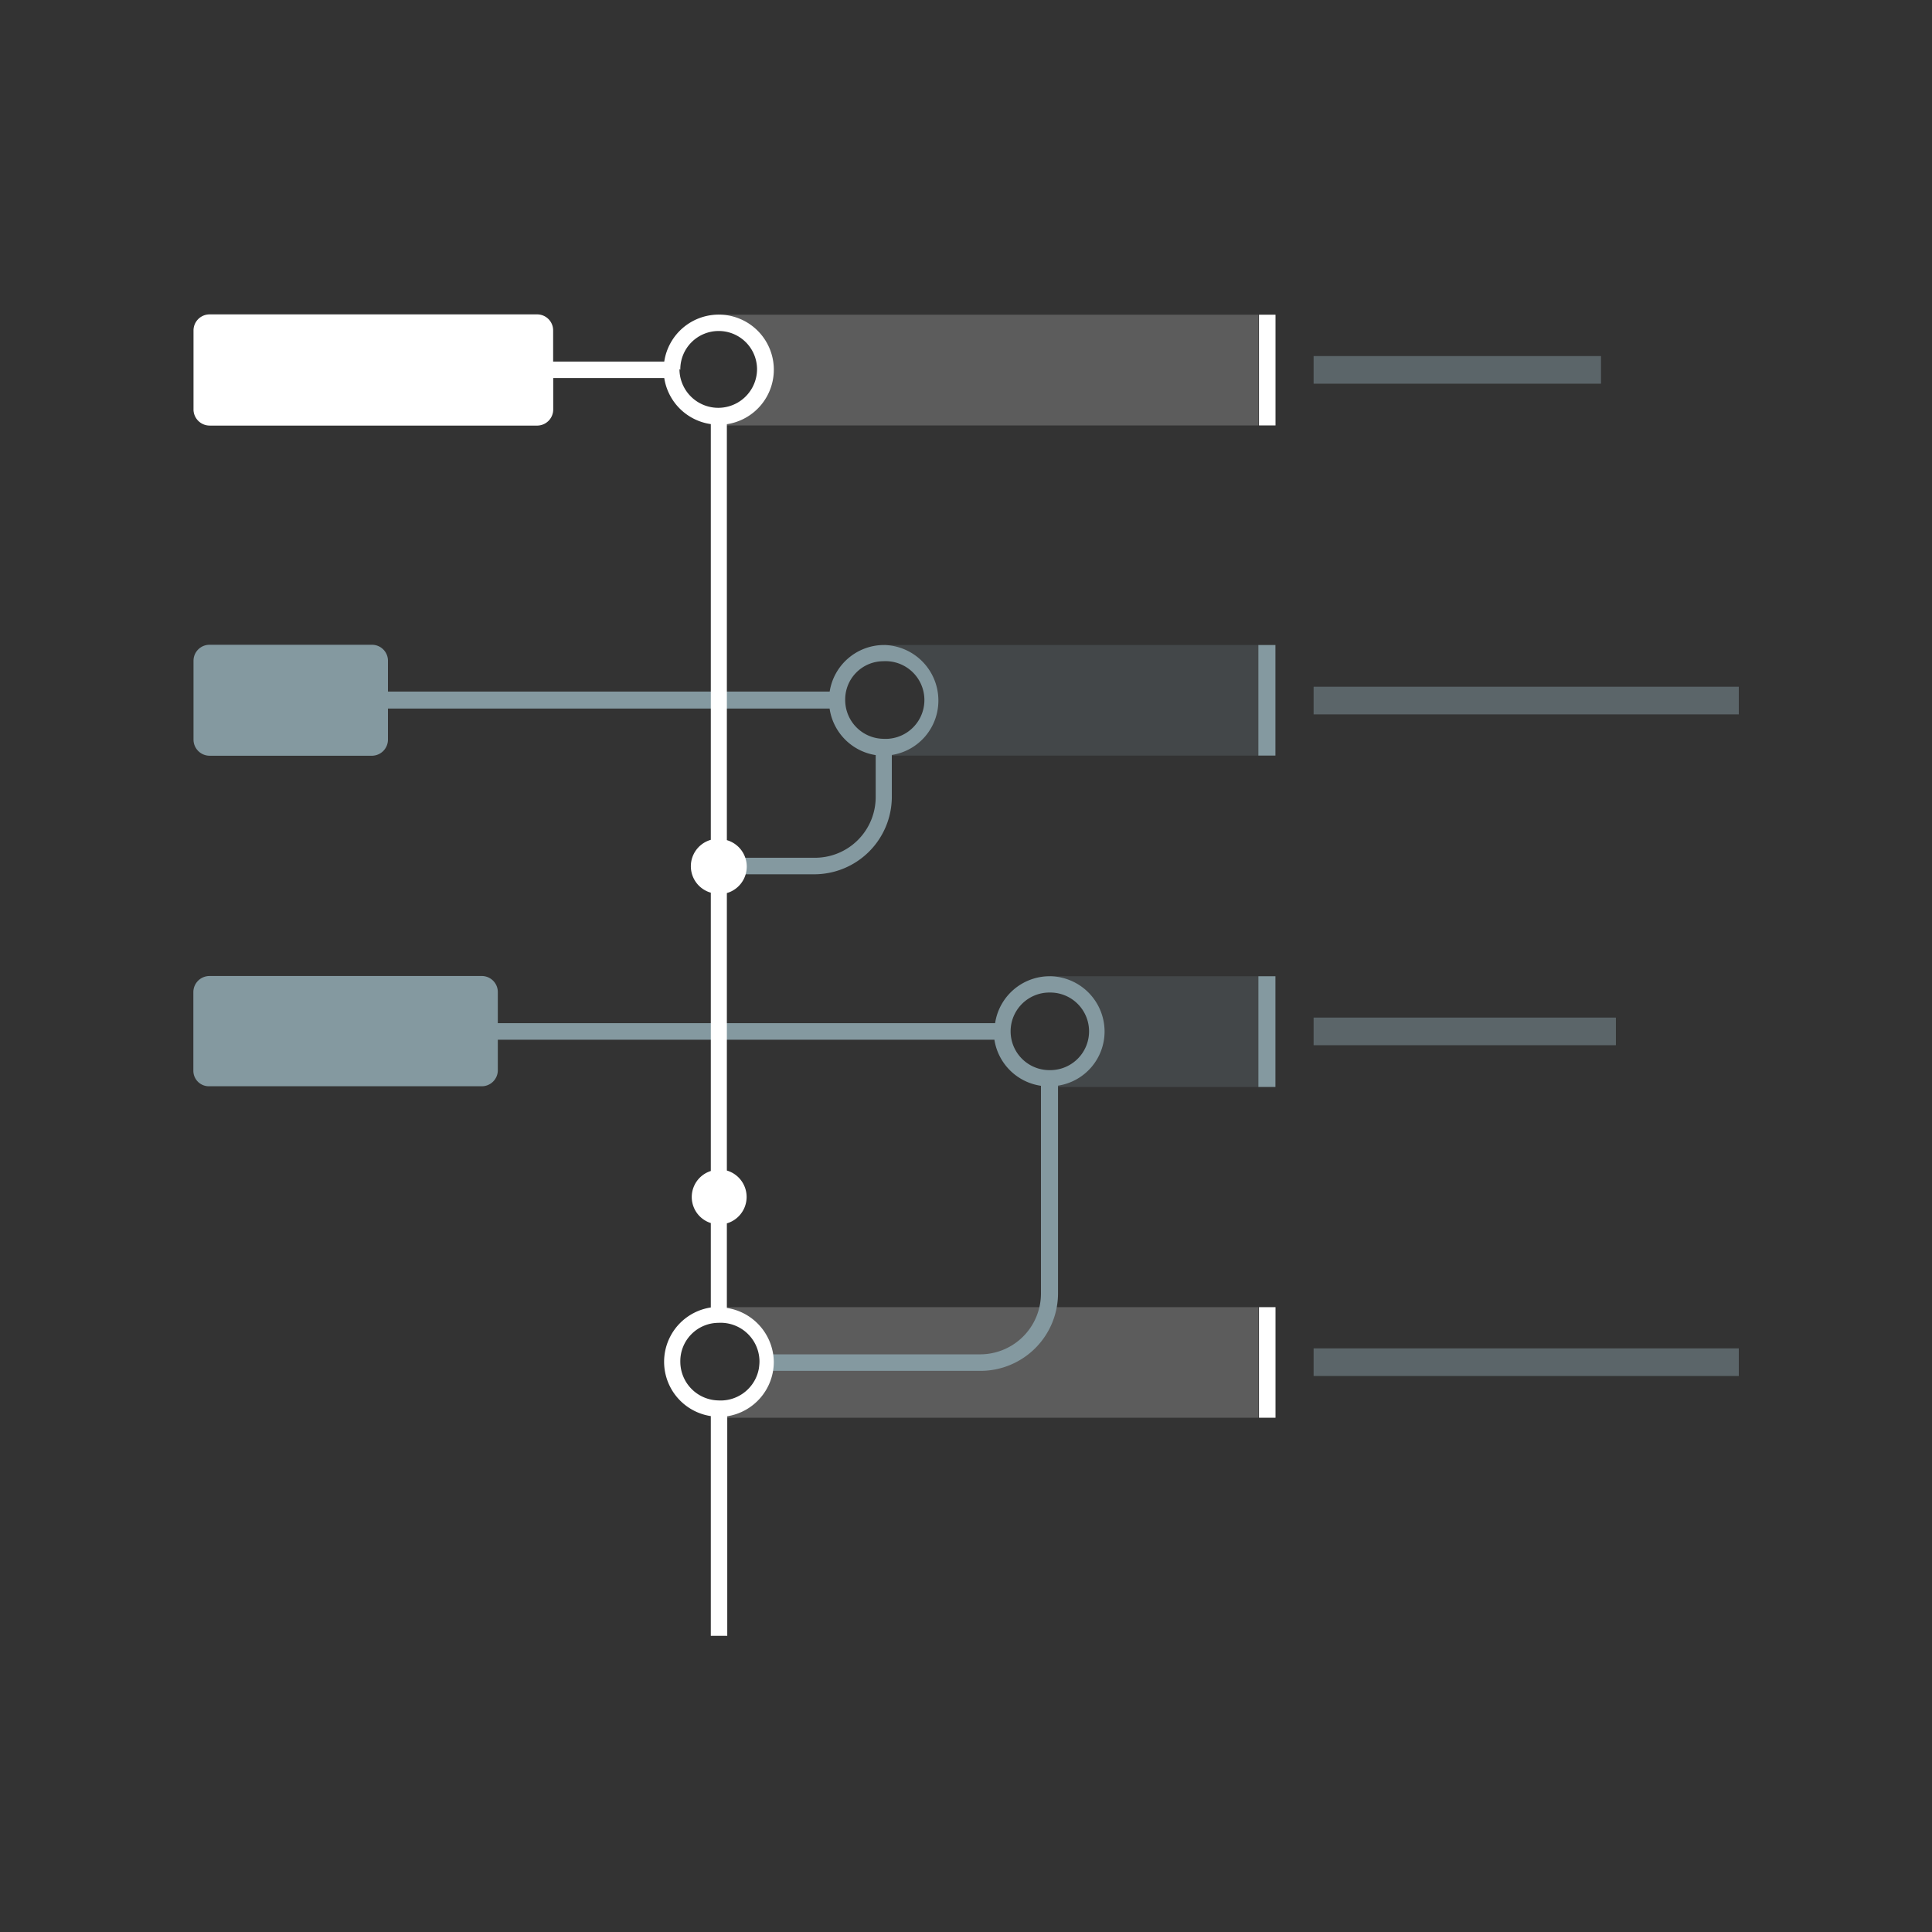 <svg xmlns="http://www.w3.org/2000/svg" id="Icons" viewBox="0 0 249 249"><rect x="0" y="0" width="249" height="249" fill="#333333" stroke="none"/><defs><style>.cls-1,.cls-3,.cls-4{fill:#8499a0;}.cls-1,.cls-2,.cls-3{isolation:isolate;}.cls-1{opacity:0.5;}.cls-2,.cls-6{fill:#fff;}.cls-2,.cls-3{opacity:0.2;}.cls-5{fill:#29c691;}</style></defs><g id="_Exports" data-name=" Exports"><rect class="cls-1" x="169.3" y="173.78" width="54.8" height="3.56"></rect><rect class="cls-1" x="169.3" y="131.15" width="38.96" height="3.56"></rect><rect class="cls-1" x="169.3" y="45.89" width="37.04" height="3.56"></rect><rect class="cls-1" x="169.3" y="88.51" width="54.8" height="3.56"></rect><path class="cls-2" d="M92.61,168.47h69.57v14.25H92.61l5-4.09.53-5.7Z"></path><path class="cls-3" d="M135.25,125.82h26.93v14.27H135.25l5.54-4.8-.17-5.11Z"></path><path class="cls-3" d="M113.93,83.13h48.28V97.38H113.93l5.49-4.51-.31-5.93Z"></path><path class="cls-2" d="M92.61,40.56h69.57V54.83H92.61l5.81-4.06v-6.5Z"></path><path class="cls-4" d="M162.18,125.82h2.2v14.27h-2.2Z"></path><path class="cls-4" d="M162.18,83.13h2.2V97.38h-2.2Z"></path><path class="cls-4" d="M113.93,83.13a7.1,7.1,0,0,0-7,6H50v-3.9a2.06,2.06,0,0,0-2-2.13H27a2.06,2.06,0,0,0-2.06,2.06V95.32A2.08,2.08,0,0,0,27,97.4h21A2.08,2.08,0,0,0,50,95.32v-4h56.92a7.11,7.11,0,0,0,5.94,6v5.41a7.82,7.82,0,0,1-7.82,7.82H92.61v2.13h12.33a10,10,0,0,0,10-9.91v0h0V97.3a7.08,7.08,0,0,0,6-7h0A7.15,7.15,0,0,0,113.93,83.13Zm0,12.09a5,5,0,0,1-5-5h0a4.93,4.93,0,0,1,4.91-5h0a5,5,0,0,1,.58,10,5.61,5.61,0,0,1-.58,0Z"></path><path class="cls-4" d="M135.25,125.82h0a7.11,7.11,0,0,0-7,6.05H64.16v-4a2.07,2.07,0,0,0-2-2.08H27a2.08,2.08,0,0,0-2.08,2.08h0V138h0a2,2,0,0,0,2,2H62.09A2.07,2.07,0,0,0,64.16,138V134h64a7.1,7.1,0,0,0,6,5.94v26.79a7.84,7.84,0,0,1-7.81,7.82H99v2.13h27.42a10,10,0,0,0,9.94-9.93V139.92a7.06,7.06,0,0,0,6-7h0A7.13,7.13,0,0,0,135.25,125.82Zm0,12.1a5,5,0,0,1,0-10h.11a5,5,0,0,1,0,10Z"></path><circle class="cls-5" cx="92.61" cy="154.25" r="2.13"></circle><path class="cls-6" d="M93.68,168.57v-10.9a3.55,3.55,0,0,0,0-6.81V115.1a3.55,3.55,0,0,0,0-6.82V54.67a7.1,7.1,0,1,0-8.07-8.07H71.29v-4h0a2.06,2.06,0,0,0-2-2.08H27a2.07,2.07,0,0,0-2.06,2.07V52.85a2.09,2.09,0,0,0,2.08,2H69.3a2.08,2.08,0,0,0,2-2.13v-4H85.61a7.09,7.09,0,0,0,6,5.94v53.58a3.54,3.54,0,0,0,0,6.81v35.87a3.52,3.52,0,0,0,0,6.71v10.88a7.08,7.08,0,0,0,0,14v28.32h2.12V182.53a7.1,7.1,0,0,0,6-7h0A7.13,7.13,0,0,0,93.68,168.57Zm-6-120.91a4.94,4.94,0,0,1,4.89-5h0a4.94,4.94,0,0,1,5,4.9h0a5,5,0,0,1-10,0Zm5,132.83a5,5,0,0,1-5-5h0a4.94,4.94,0,0,1,4.9-5h0a5,5,0,1,1,.59,10,5.81,5.81,0,0,1-.59,0Z"></path><path class="cls-6" d="M162.26,40.56h2.13V54.83h-2.13Z"></path><path class="cls-6" d="M162.26,168.47h2.13v14.25h-2.13Z"></path></g></svg>